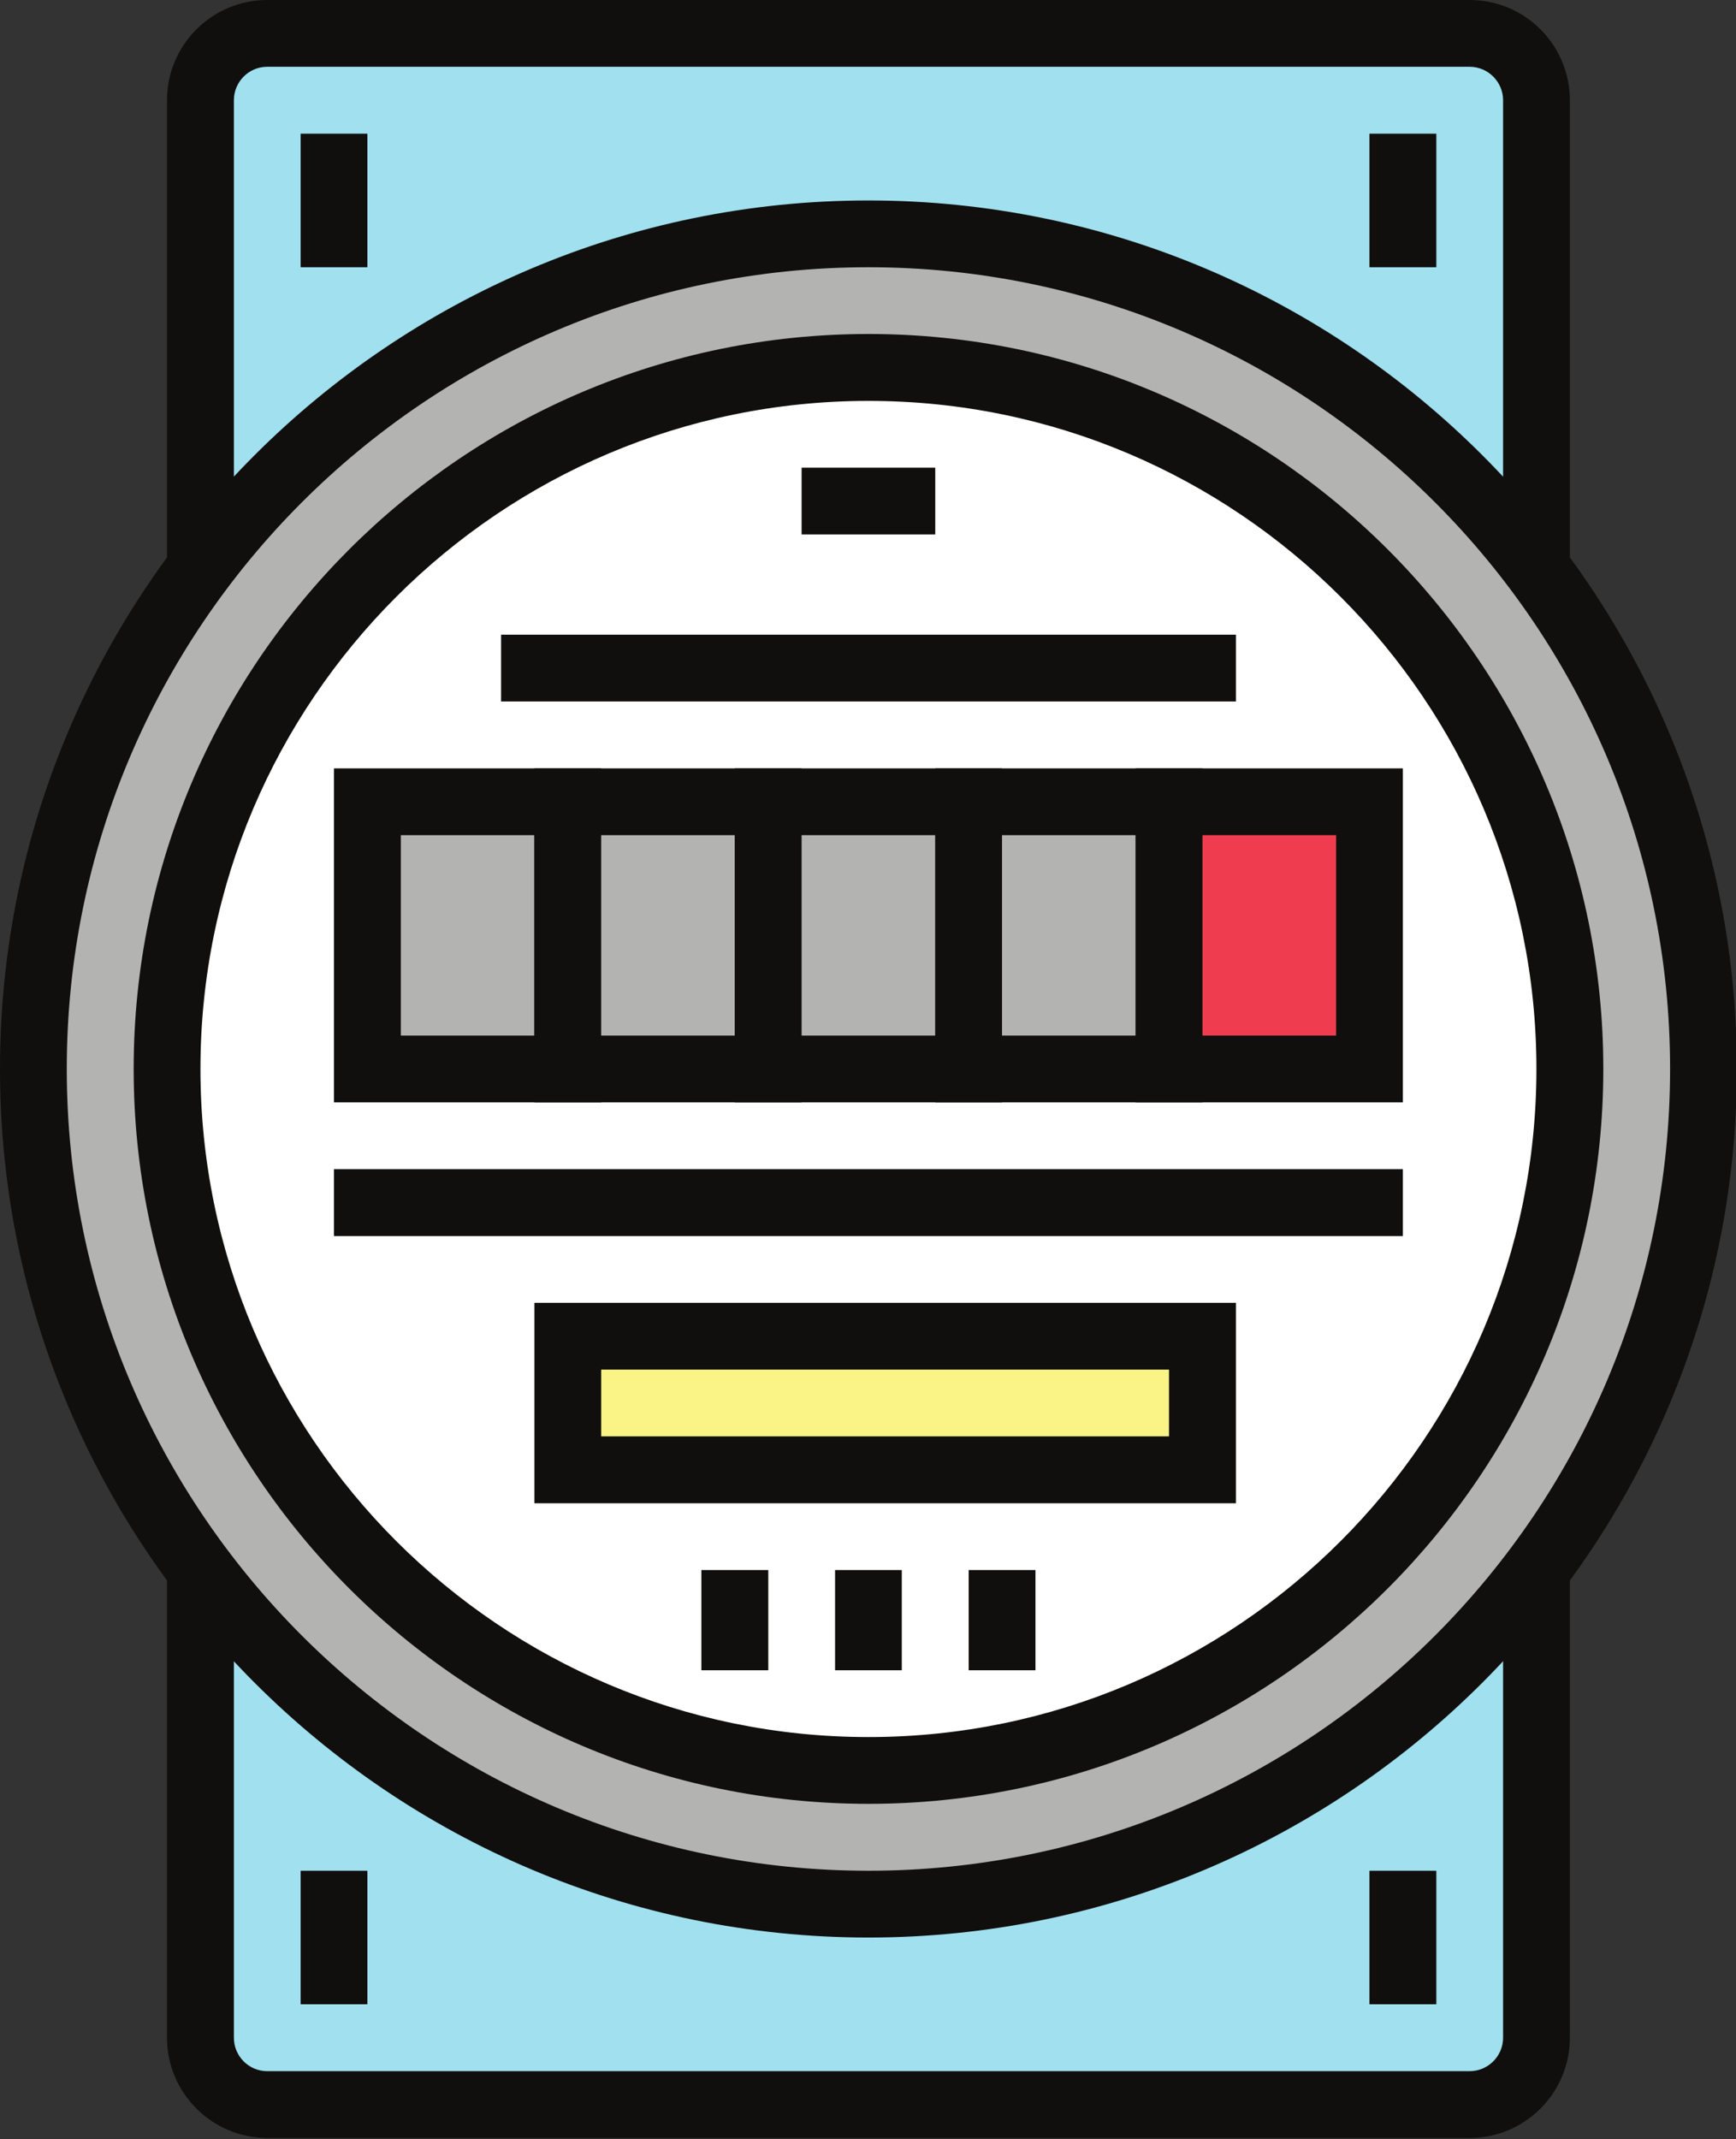 <?xml version="1.0" encoding="UTF-8"?><svg xmlns="http://www.w3.org/2000/svg" xmlns:xlink="http://www.w3.org/1999/xlink" height="72.2" preserveAspectRatio="xMidYMid meet" version="1.0" viewBox="0.0 0.0 58.6 72.2" width="58.6" zoomAndPan="magnify"><rect x="0.0" y="0.0" width="58.6" height="72.2" fill="#333333" stroke="none"/><defs><clipPath id="a"><path d="M 5 0 L 53 0 L 53 72.16 L 5 72.16 Z M 5 0"/></clipPath><clipPath id="b"><path d="M 0 6 L 58.629 6 L 58.629 66 L 0 66 Z M 0 6"/></clipPath></defs><g><g id="change1_1"><path d="M 50.766 71.031 L 7.863 71.031 C 7.539 71.031 7.246 70.891 7.043 70.664 C 6.871 70.469 6.766 70.211 6.766 69.934 L 6.766 2.227 C 6.766 1.992 6.84 1.777 6.961 1.598 C 7.16 1.312 7.492 1.129 7.863 1.129 L 50.766 1.129 C 51.07 1.129 51.344 1.25 51.543 1.449 C 51.742 1.648 51.863 1.922 51.863 2.227 L 51.863 69.934 C 51.863 70.207 51.766 70.461 51.598 70.652 C 51.395 70.887 51.098 71.031 50.766 71.031" fill="#a0e0ef"/></g><g clip-path="url(#a)" id="change2_19"><path d="M 9.02 2.254 C 8.398 2.254 7.895 2.762 7.895 3.383 L 7.895 68.777 C 7.895 69.398 8.398 69.906 9.02 69.906 L 49.609 69.906 C 50.23 69.906 50.738 69.398 50.738 68.777 L 50.738 3.383 C 50.738 2.762 50.23 2.254 49.609 2.254 Z M 49.609 72.16 L 9.02 72.16 C 7.156 72.16 5.637 70.641 5.637 68.777 L 5.637 3.383 C 5.637 1.516 7.156 0 9.02 0 L 49.609 0 C 51.477 0 52.992 1.516 52.992 3.383 L 52.992 68.777 C 52.992 70.641 51.477 72.16 49.609 72.16" fill="#100f0d"/></g><g id="change3_1"><path d="M 1.129 36.078 C 1.129 20.512 13.746 7.891 29.316 7.891 C 44.883 7.891 57.504 20.512 57.504 36.078 C 57.504 51.648 44.883 64.266 29.316 64.266 C 13.746 64.266 1.129 51.648 1.129 36.078" fill="#b3b3b2"/></g><g clip-path="url(#b)" id="change2_1"><path d="M 29.316 9.02 C 14.395 9.02 2.254 21.16 2.254 36.078 C 2.254 51 14.395 63.141 29.316 63.141 C 44.234 63.141 56.375 51 56.375 36.078 C 56.375 21.16 44.234 9.02 29.316 9.02 Z M 29.316 65.395 C 13.152 65.395 0 52.242 0 36.078 C 0 19.914 13.152 6.766 29.316 6.766 C 45.48 6.766 58.629 19.914 58.629 36.078 C 58.629 52.242 45.48 65.395 29.316 65.395" fill="#100f0d"/></g><g id="change4_1"><path d="M 5.637 36.078 C 5.637 23.004 16.238 12.402 29.316 12.402 C 42.391 12.402 52.992 23.004 52.992 36.078 C 52.992 49.156 42.391 59.758 29.316 59.758 C 16.238 59.758 5.637 49.156 5.637 36.078" fill="#fff"/></g><g id="change2_2"><path d="M 29.316 13.531 C 16.883 13.531 6.766 23.645 6.766 36.078 C 6.766 48.516 16.883 58.629 29.316 58.629 C 41.75 58.629 51.863 48.516 51.863 36.078 C 51.863 23.645 41.75 13.531 29.316 13.531 Z M 29.316 60.883 C 15.637 60.883 4.512 49.758 4.512 36.078 C 4.512 22.402 15.637 11.273 29.316 11.273 C 42.992 11.273 54.121 22.402 54.121 36.078 C 54.121 49.758 42.992 60.883 29.316 60.883" fill="#100f0d"/></g><g id="change3_2"><path d="M 19.168 36.078 L 12.402 36.078 L 12.402 27.059 L 19.168 27.059 L 19.168 36.078" fill="#b3b3b2"/></g><g id="change2_3"><path d="M 13.531 34.953 L 18.039 34.953 L 18.039 28.188 L 13.531 28.188 Z M 20.293 37.207 L 11.273 37.207 L 11.273 25.934 L 20.293 25.934 L 20.293 37.207" fill="#100f0d"/></g><g id="change3_3"><path d="M 25.934 36.078 L 19.168 36.078 L 19.168 27.059 L 25.934 27.059 L 25.934 36.078" fill="#b3b3b2"/></g><g id="change2_4"><path d="M 20.293 34.953 L 24.805 34.953 L 24.805 28.188 L 20.293 28.188 Z M 27.059 37.207 L 18.039 37.207 L 18.039 25.934 L 27.059 25.934 L 27.059 37.207" fill="#100f0d"/></g><g id="change3_4"><path d="M 32.699 36.078 L 25.934 36.078 L 25.934 27.059 L 32.699 27.059 L 32.699 36.078" fill="#b3b3b2"/></g><g id="change2_5"><path d="M 27.059 34.953 L 31.57 34.953 L 31.57 28.188 L 27.059 28.188 Z M 33.824 37.207 L 24.805 37.207 L 24.805 25.934 L 33.824 25.934 L 33.824 37.207" fill="#100f0d"/></g><g id="change3_5"><path d="M 39.461 36.078 L 32.699 36.078 L 32.699 27.059 L 39.461 27.059 L 39.461 36.078" fill="#b3b3b2"/></g><g id="change2_6"><path d="M 33.824 34.953 L 38.336 34.953 L 38.336 28.188 L 33.824 28.188 Z M 40.59 37.207 L 31.57 37.207 L 31.57 25.934 L 40.59 25.934 L 40.59 37.207" fill="#100f0d"/></g><g id="change5_1"><path d="M 46.227 36.078 L 39.461 36.078 L 39.461 27.059 L 46.227 27.059 L 46.227 36.078" fill="#f03c4f"/></g><g id="change2_7"><path d="M 40.59 34.953 L 45.102 34.953 L 45.102 28.188 L 40.59 28.188 Z M 47.355 37.207 L 38.336 37.207 L 38.336 25.934 L 47.355 25.934 L 47.355 37.207" fill="#100f0d"/></g><g id="change2_8"><path d="M 47.355 41.719 L 11.273 41.719 L 11.273 39.461 L 47.355 39.461 L 47.355 41.719" fill="#100f0d"/></g><g id="change2_9"><path d="M 41.719 23.676 L 16.914 23.676 L 16.914 21.422 L 41.719 21.422 L 41.719 23.676" fill="#100f0d"/></g><g id="change2_10"><path d="M 31.57 18.039 L 27.059 18.039 L 27.059 15.785 L 31.57 15.785 L 31.57 18.039" fill="#100f0d"/></g><g id="change6_1"><path d="M 40.59 49.609 L 19.168 49.609 L 19.168 45.098 L 40.59 45.098 L 40.59 49.609" fill="#faf487"/></g><g id="change2_11"><path d="M 20.293 48.48 L 39.461 48.48 L 39.461 46.227 L 20.293 46.227 Z M 41.719 50.738 L 18.039 50.738 L 18.039 43.973 L 41.719 43.973 L 41.719 50.738" fill="#100f0d"/></g><g id="change2_12"><path d="M 25.934 56.375 L 23.676 56.375 L 23.676 52.992 L 25.934 52.992 L 25.934 56.375" fill="#100f0d"/></g><g id="change2_13"><path d="M 30.441 56.375 L 28.188 56.375 L 28.188 52.992 L 30.441 52.992 L 30.441 56.375" fill="#100f0d"/></g><g id="change2_14"><path d="M 34.953 56.375 L 32.699 56.375 L 32.699 52.992 L 34.953 52.992 L 34.953 56.375" fill="#100f0d"/></g><g id="change2_15"><path d="M 12.402 67.648 L 10.148 67.648 L 10.148 63.141 L 12.402 63.141 L 12.402 67.648" fill="#100f0d"/></g><g id="change2_16"><path d="M 48.484 67.648 L 46.227 67.648 L 46.227 63.141 L 48.484 63.141 L 48.484 67.648" fill="#100f0d"/></g><g id="change2_17"><path d="M 12.402 9.02 L 10.148 9.02 L 10.148 4.512 L 12.402 4.512 L 12.402 9.02" fill="#100f0d"/></g><g id="change2_18"><path d="M 48.484 9.02 L 46.227 9.02 L 46.227 4.512 L 48.484 4.512 L 48.484 9.02" fill="#100f0d"/></g></g></svg>